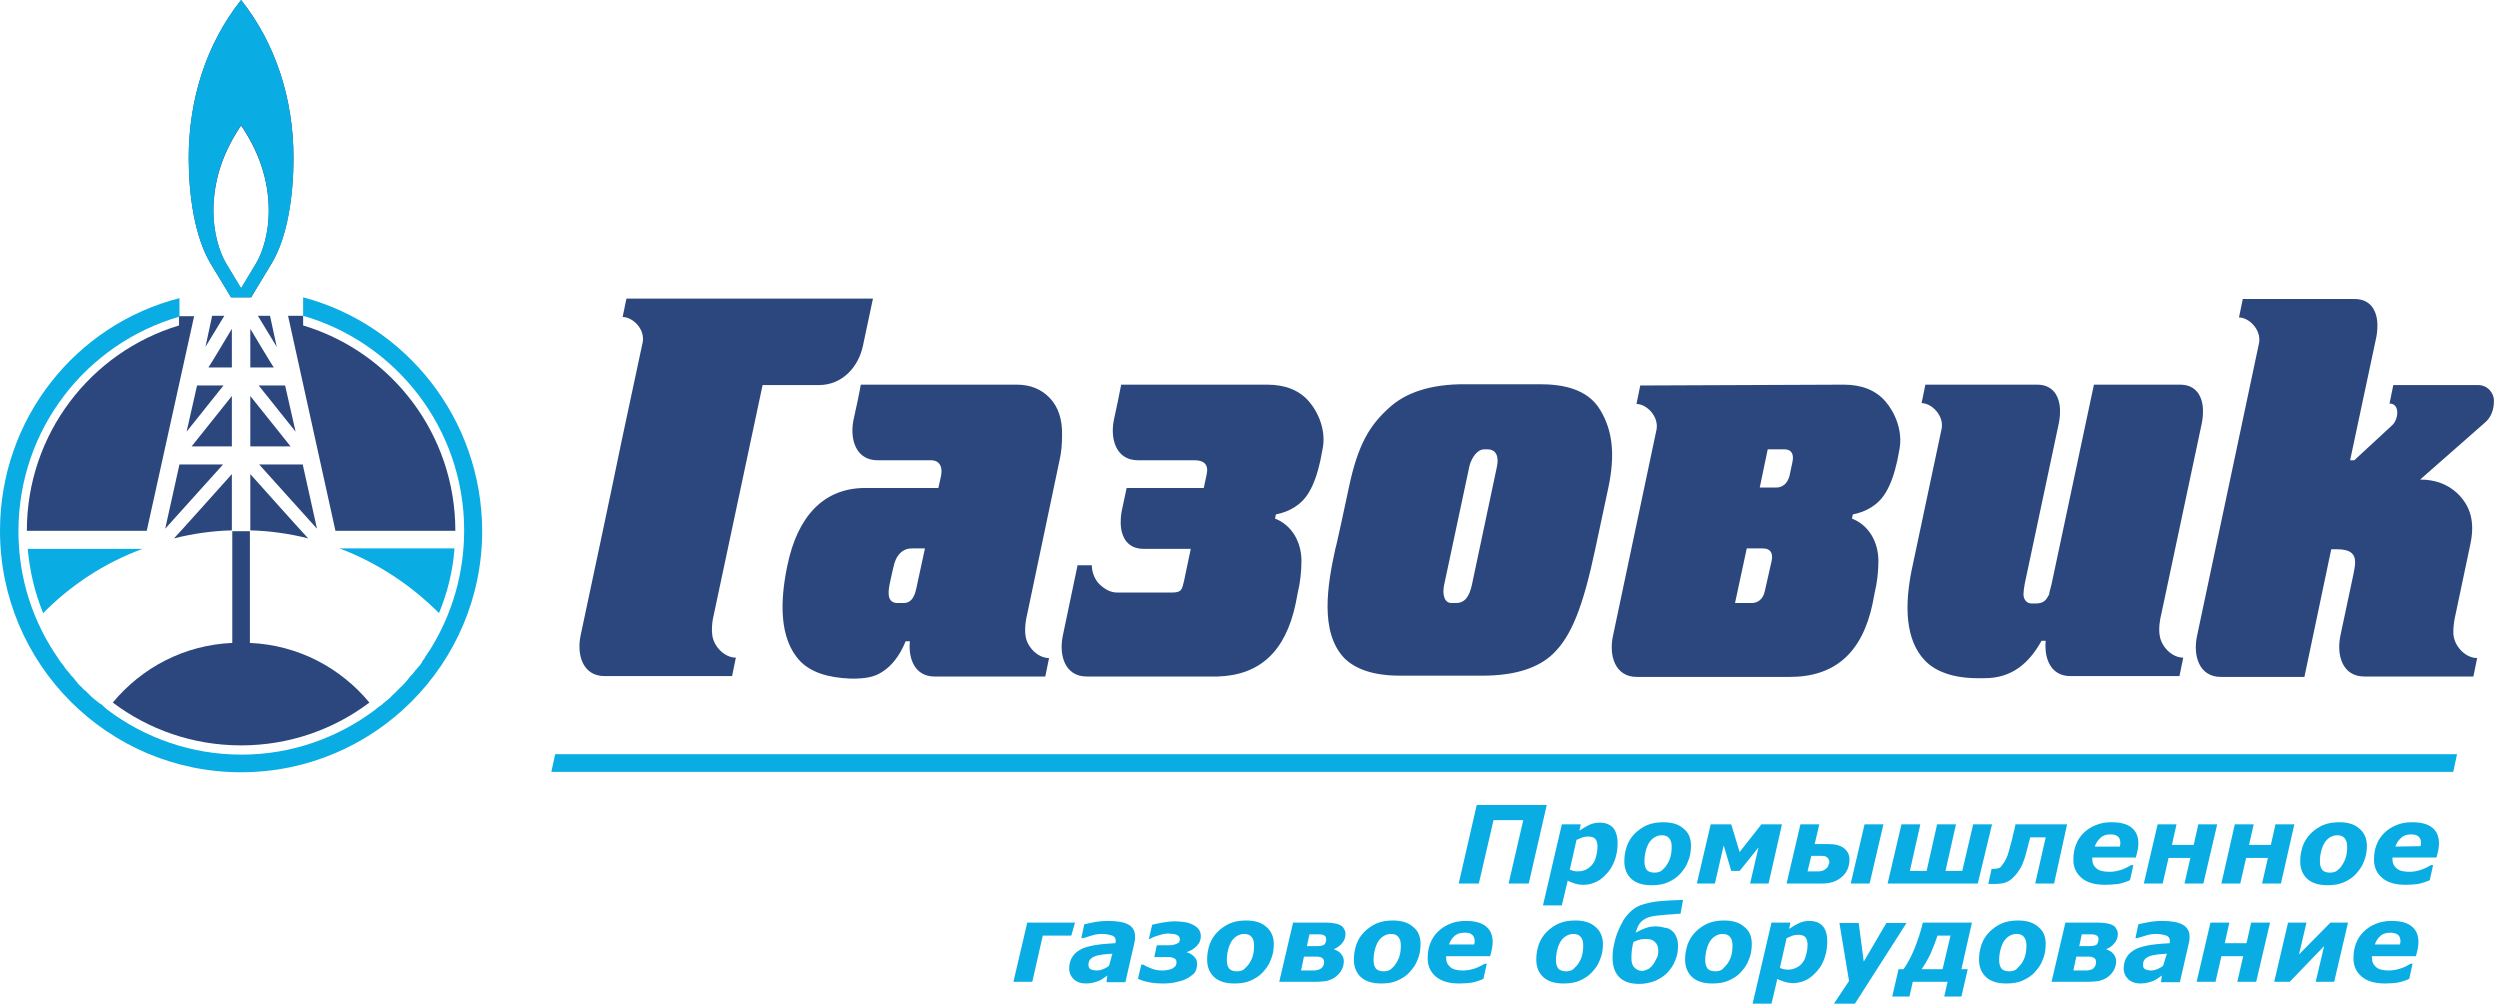<svg width="137" height="55" viewBox="0 0 137 55" fill="none" xmlns="http://www.w3.org/2000/svg">
<path d="M12.706 21.701L10.501 24.462H12.706V21.701Z" fill="#2C477E"/>
<path d="M12.706 25.981C12.706 25.981 9.558 29.502 9.535 29.502C10.546 29.249 11.626 29.088 12.706 29.065V25.981Z" fill="#2C477E"/>
<path d="M10.799 21.125L10.225 23.657L12.247 21.125H10.799Z" fill="#2C477E"/>
<path d="M13.212 0C11.328 2.37 10.34 5.408 10.34 8.653C10.34 10.747 10.684 13.002 11.534 14.429L12.66 16.293H13.763L14.889 14.429C15.739 13.002 16.084 10.747 16.084 8.653C16.084 5.408 15.096 2.37 13.212 0ZM14.016 14.475L13.212 15.81L12.408 14.475C11.994 13.784 11.695 12.703 11.695 11.575C11.695 9.78 12.293 8.239 13.212 6.881C14.131 8.239 14.728 9.78 14.728 11.575C14.728 12.703 14.43 13.784 14.016 14.475Z" fill="#2C477E"/>
<path d="M9.834 25.452L9.053 28.973L12.224 25.452H9.834Z" fill="#2C477E"/>
<path d="M10.638 17.329H9.811V17.835C4.986 19.285 1.471 23.772 1.471 29.088H8.042L10.638 17.329Z" fill="#2C477E"/>
<path d="M12.706 18.019C12.706 18.019 11.443 20.136 11.42 20.136H12.706V18.019Z" fill="#2C477E"/>
<path d="M11.626 17.305L11.259 19.008L12.293 17.305H11.626Z" fill="#2C477E"/>
<path d="M16.199 23.657L15.624 21.125H14.177L16.199 23.657Z" fill="#2C477E"/>
<path d="M15.785 17.305L18.382 29.088H24.953C24.953 23.772 21.438 19.285 16.612 17.835V17.305H15.785Z" fill="#2C477E"/>
<path d="M13.717 24.462H15.923L13.717 21.701V24.462Z" fill="#2C477E"/>
<path d="M13.717 20.136H15.004C14.981 20.136 13.717 18.019 13.717 18.019V20.136Z" fill="#2C477E"/>
<path d="M14.797 17.305H14.131L15.165 19.008L14.797 17.305Z" fill="#2C477E"/>
<path d="M16.589 25.452H14.2L17.371 28.973L16.589 25.452Z" fill="#2C477E"/>
<path d="M13.694 35.232V29.111H13.212H12.729V35.232C10.087 35.347 7.766 36.59 6.181 38.5C8.134 39.973 10.569 40.847 13.212 40.847C15.854 40.847 18.29 39.973 20.243 38.5C18.657 36.59 16.337 35.347 13.694 35.232Z" fill="#2C477E"/>
<path d="M13.717 29.065C14.797 29.088 15.877 29.249 16.888 29.502C16.865 29.502 13.717 25.981 13.717 25.981V29.065Z" fill="#2C477E"/>
<path d="M61.44 21.079H69.436C70.424 21.079 71.183 21.379 71.711 21.977C72.24 22.575 72.699 23.611 72.469 24.646L72.354 25.245C72.194 25.958 72.01 26.51 71.734 26.971C71.32 27.684 70.631 28.052 69.919 28.19L69.873 28.42C70.723 28.743 71.32 29.617 71.32 30.745C71.32 31.297 71.251 31.941 71.114 32.494L70.999 33.092C70.447 35.692 69.046 37.004 66.725 37.073H59.556C58.338 37.073 58.017 35.877 58.246 34.818L59.051 30.975H59.832C59.832 31.412 60.039 31.826 60.269 32.033C60.567 32.309 60.866 32.471 61.233 32.471H64.221C64.795 32.471 64.772 32.264 64.887 31.826L65.254 30.077H62.681C62.245 30.077 61.946 29.939 61.716 29.663C61.509 29.387 61.394 28.996 61.417 28.535C61.417 28.351 61.44 28.121 61.509 27.822L61.739 26.741H65.967L66.128 25.981C66.243 25.452 65.967 25.222 65.461 25.222H62.359C61.142 25.222 60.82 24.025 61.05 22.966C61.188 22.322 61.325 21.701 61.44 21.079ZM128.786 25.222H129.016L131.106 23.289C131.428 22.989 131.543 22.115 130.946 22.115L131.152 21.102H135.817C136.345 21.102 136.69 21.586 136.667 21.977C136.667 22.46 136.506 22.874 136.184 23.151L132.623 26.28C133.45 26.28 134.116 26.533 134.645 27.017C135.449 27.776 135.61 28.697 135.38 29.801L134.507 33.943C134.461 34.243 134.415 34.588 134.461 34.864C134.553 35.462 135.127 36.061 135.748 36.061L135.541 37.073H129.567C128.349 37.073 128.028 35.877 128.257 34.818L128.97 31.458C129.016 31.228 129.061 30.998 129.061 30.814C129.061 30.307 128.74 30.1 128.073 30.1H127.752L126.281 37.096H121.709C120.491 37.096 120.169 35.9 120.399 34.841L123.8 18.778C123.915 18.065 123.248 17.397 122.697 17.397L122.904 16.385H129.016C129.452 16.385 129.751 16.523 129.981 16.799C130.187 17.075 130.302 17.466 130.279 17.927C130.279 18.111 130.256 18.341 130.187 18.64L128.786 25.222ZM112.426 32.01L114.747 21.079H119.457C119.894 21.079 120.192 21.218 120.422 21.494C120.629 21.77 120.744 22.161 120.721 22.621C120.721 22.805 120.698 23.035 120.629 23.335L118.446 33.621C118.354 33.989 118.285 34.45 118.354 34.841C118.446 35.439 119.021 36.038 119.641 36.038L119.434 37.05H113.46C112.38 37.05 112.013 36.084 112.104 35.117H111.875C111.185 36.36 110.243 37.165 108.75 37.165H108.382C107.027 37.165 106.062 36.797 105.487 36.199C104.384 35.048 104.384 33.138 104.752 31.274L106.406 23.473C106.521 22.759 105.855 22.092 105.303 22.092L105.51 21.079H111.622C112.059 21.079 112.357 21.218 112.587 21.494C112.794 21.77 112.909 22.161 112.886 22.621C112.886 22.805 112.863 23.035 112.794 23.335L110.956 31.987C110.91 32.218 110.887 32.471 110.887 32.563C110.887 32.862 111.071 33.069 111.323 33.069H111.576C111.99 33.069 112.127 32.885 112.288 32.586C112.311 32.402 112.38 32.218 112.426 32.01ZM98.066 26.073L98.226 25.314C98.318 24.899 98.18 24.623 97.79 24.623H96.871L96.434 26.718H97.33C97.675 26.718 97.951 26.51 98.066 26.073ZM101.03 21.079C102.018 21.079 102.776 21.379 103.304 21.977C103.833 22.575 104.292 23.611 104.086 24.646L103.971 25.245C103.81 25.958 103.626 26.51 103.35 26.971C102.937 27.684 102.247 28.052 101.535 28.19L101.489 28.42C102.339 28.743 102.937 29.617 102.937 30.745C102.937 31.297 102.868 31.941 102.73 32.494L102.615 33.092C102.041 35.784 100.547 37.096 98.066 37.096H89.702C88.484 37.096 88.162 35.9 88.392 34.841L90.782 23.519C90.897 22.805 90.23 22.138 89.679 22.138L89.886 21.125L101.03 21.079ZM96.71 32.402L97.078 30.768C97.192 30.307 97.009 30.054 96.618 30.054H95.722L95.079 33.046H95.929C96.319 33.069 96.618 32.839 96.71 32.402ZM48.918 31.251L48.757 31.987C48.642 32.54 48.642 33.046 49.194 33.046H49.515C49.883 33.046 50.09 32.793 50.205 32.286L50.687 30.054H49.975C49.699 30.054 49.492 30.146 49.309 30.331C49.148 30.515 49.033 30.699 48.918 31.251ZM55.719 21.079C56.477 21.079 57.075 21.332 57.534 21.816C57.994 22.299 58.224 22.989 58.201 23.864C58.201 24.37 58.155 24.83 58.063 25.222L56.225 33.966C56.179 34.266 56.156 34.588 56.202 34.864C56.294 35.462 56.868 36.061 57.488 36.061L57.282 37.073H51.216C50.136 37.073 49.768 36.107 49.86 35.14H49.63C49.285 35.992 48.826 36.498 48.412 36.774C48.045 37.027 47.677 37.165 46.896 37.188H46.62C45.334 37.142 44.414 36.82 43.84 36.222C42.691 35.002 42.737 32.931 43.151 30.975C43.702 28.328 45.104 26.741 47.424 26.741H51.422L51.56 26.119C51.675 25.613 51.514 25.222 51.009 25.222H48.297H48.091C46.873 25.222 46.551 24.025 46.781 22.966C46.919 22.345 47.057 21.724 47.172 21.079H55.719ZM41.795 21.079L39.061 33.943C39.015 34.243 38.992 34.565 39.038 34.841C39.13 35.439 39.704 36.038 40.325 36.038L40.118 37.05H33.133C31.915 37.05 31.593 35.853 31.823 34.795C32.581 31.228 33.34 27.684 34.075 24.117L35.224 18.732C35.339 18.019 34.672 17.374 34.121 17.374L34.328 16.362H47.838C47.654 17.236 47.47 18.088 47.286 18.962C47.034 20.136 46.138 21.102 44.874 21.102H41.795V21.079ZM73.917 26.718C74.422 24.324 75.066 23.312 76.1 22.368C77.042 21.494 78.42 21.056 80.236 21.056H84.371C85.543 21.056 86.991 21.264 87.703 22.483C88.392 23.634 88.507 24.968 88.139 26.718L87.427 30.054C86.738 33.322 86.095 34.864 85.13 35.807C84.302 36.613 83.016 37.027 81.224 37.027H76.72C75.295 37.027 74.284 36.682 73.664 36.061C72.308 34.634 72.745 32.033 73.181 30.054C73.204 30.077 73.917 26.718 73.917 26.718ZM80.534 25.498L79.133 32.079C79.041 32.563 79.133 33.046 79.546 33.046C79.592 33.046 79.707 33.046 79.776 33.046C80.304 33.046 80.511 32.655 80.649 32.102L82.028 25.59C82.143 25.061 82.028 24.623 81.499 24.623H81.338C80.971 24.623 80.672 25.038 80.534 25.498Z" fill="#2C477E"/>
<path d="M30.422 41.331H134.645L134.438 42.297H30.215L30.422 41.331Z" fill="#09ACE3"/>
<path d="M84.762 44.115L83.774 48.418H82.671L83.475 44.943H81.844L81.04 48.418H79.937L80.925 44.115H84.762ZM88.645 46.209C88.645 46.508 88.599 46.807 88.507 47.084C88.415 47.36 88.277 47.613 88.117 47.797C87.933 48.004 87.749 48.188 87.519 48.303C87.289 48.418 87.06 48.487 86.784 48.487C86.6 48.487 86.462 48.464 86.301 48.418C86.163 48.372 86.026 48.326 85.911 48.257L85.589 49.615H84.555L85.589 45.174H86.623L86.554 45.519C86.761 45.381 86.922 45.289 87.106 45.197C87.266 45.127 87.45 45.081 87.657 45.081C87.979 45.081 88.231 45.174 88.415 45.381C88.553 45.565 88.645 45.841 88.645 46.209ZM87.289 47.337C87.381 47.222 87.427 47.084 87.473 46.9C87.519 46.738 87.542 46.554 87.542 46.37C87.542 46.186 87.496 46.071 87.427 45.979C87.358 45.887 87.221 45.841 87.014 45.841C86.922 45.841 86.807 45.864 86.715 45.887C86.623 45.933 86.508 45.979 86.393 46.025L86.026 47.659C86.095 47.682 86.163 47.705 86.233 47.728C86.324 47.751 86.393 47.751 86.485 47.751C86.669 47.751 86.807 47.705 86.945 47.636C87.083 47.567 87.198 47.452 87.289 47.337ZM92.666 46.347C92.666 46.646 92.62 46.946 92.505 47.199C92.413 47.475 92.252 47.682 92.069 47.889C91.885 48.096 91.655 48.234 91.402 48.349C91.15 48.464 90.851 48.51 90.506 48.51C90.024 48.51 89.656 48.395 89.403 48.165C89.15 47.935 89.013 47.613 89.013 47.199C89.013 46.9 89.059 46.646 89.15 46.37C89.243 46.117 89.38 45.887 89.587 45.68C89.771 45.496 90.001 45.335 90.253 45.22C90.529 45.105 90.828 45.059 91.15 45.059C91.632 45.059 92 45.174 92.252 45.404C92.551 45.634 92.666 45.956 92.666 46.347ZM91.333 47.406C91.425 47.268 91.494 47.13 91.54 46.969C91.586 46.807 91.609 46.623 91.609 46.393C91.609 46.186 91.563 46.048 91.471 45.933C91.379 45.818 91.241 45.772 91.058 45.772C90.92 45.772 90.782 45.818 90.667 45.887C90.552 45.956 90.46 46.048 90.368 46.186C90.299 46.301 90.231 46.462 90.184 46.646C90.139 46.831 90.116 47.015 90.116 47.199C90.116 47.429 90.162 47.567 90.253 47.682C90.345 47.774 90.483 47.82 90.667 47.82C90.782 47.82 90.92 47.797 91.035 47.728C91.15 47.636 91.241 47.544 91.333 47.406ZM96.917 48.418H95.906L96.365 46.439L95.331 47.728H94.872L94.458 46.324L93.976 48.418H92.988L93.746 45.174H94.872L95.331 46.692L96.526 45.174H97.652L96.917 48.418ZM100.248 47.245C100.248 47.13 100.202 47.061 100.134 46.992C100.065 46.922 99.95 46.9 99.789 46.9H99.26L99.054 47.751H99.651C99.766 47.751 99.881 47.728 99.95 47.682C100.042 47.636 100.088 47.59 100.134 47.544C100.179 47.475 100.202 47.429 100.202 47.383C100.248 47.337 100.248 47.291 100.248 47.245ZM101.351 47.107C101.351 47.314 101.305 47.521 101.213 47.705C101.122 47.889 100.984 48.027 100.823 48.142C100.685 48.234 100.547 48.303 100.386 48.349C100.225 48.395 100.042 48.418 99.789 48.418H97.905L98.663 45.174H99.697L99.444 46.255H100.179C100.57 46.255 100.846 46.324 101.053 46.485C101.236 46.623 101.351 46.831 101.351 47.107ZM102.454 48.418H101.42L102.178 45.174H103.212L102.454 48.418ZM108.382 48.418H103.442L104.2 45.174H105.234L104.66 47.728H105.579L106.153 45.174H107.187L106.613 47.728H107.532L108.13 45.174H109.163L108.382 48.418ZM112.564 48.418H111.53L112.105 45.887H111.254C111.231 46.002 111.208 46.117 111.162 46.232C111.139 46.347 111.117 46.462 111.094 46.508C111.048 46.715 110.979 46.922 110.933 47.084C110.864 47.245 110.818 47.406 110.749 47.521C110.634 47.728 110.519 47.889 110.358 48.05C110.22 48.211 110.06 48.303 109.876 48.372C109.784 48.395 109.715 48.418 109.646 48.418C109.577 48.418 109.508 48.441 109.393 48.441C109.301 48.441 109.209 48.441 109.118 48.441C109.026 48.441 108.957 48.441 108.957 48.441L109.14 47.613H109.163C109.163 47.613 109.186 47.613 109.209 47.613C109.232 47.613 109.255 47.613 109.278 47.613C109.393 47.613 109.485 47.59 109.554 47.567C109.623 47.544 109.669 47.475 109.738 47.383C109.83 47.268 109.899 47.153 109.968 46.992C110.037 46.831 110.106 46.577 110.197 46.232C110.243 46.071 110.289 45.91 110.312 45.749C110.358 45.611 110.404 45.404 110.45 45.174H113.276L112.564 48.418ZM116.171 46.37C116.171 46.324 116.171 46.301 116.194 46.278C116.194 46.255 116.194 46.209 116.194 46.186C116.194 46.025 116.148 45.91 116.057 45.841C115.965 45.749 115.827 45.726 115.643 45.726C115.436 45.726 115.252 45.772 115.114 45.91C114.977 46.025 114.862 46.186 114.793 46.393H116.171V46.37ZM115.367 48.487C114.816 48.487 114.379 48.372 114.081 48.119C113.782 47.866 113.621 47.544 113.621 47.107C113.621 46.807 113.667 46.531 113.759 46.301C113.851 46.048 113.989 45.841 114.172 45.657C114.356 45.473 114.563 45.335 114.839 45.22C115.114 45.105 115.39 45.059 115.712 45.059C116.194 45.059 116.562 45.151 116.815 45.358C117.068 45.565 117.182 45.841 117.182 46.232C117.182 46.37 117.159 46.485 117.136 46.623C117.113 46.738 117.068 46.877 117.045 46.992H114.655V47.061C114.655 47.291 114.724 47.452 114.885 47.59C115.046 47.728 115.275 47.774 115.62 47.774C115.85 47.774 116.057 47.728 116.263 47.659C116.47 47.59 116.631 47.498 116.792 47.406H116.907L116.723 48.234C116.516 48.326 116.309 48.395 116.08 48.441C115.85 48.464 115.62 48.487 115.367 48.487ZM120.744 48.418H119.71L120.032 47.015H118.837L118.515 48.418H117.481L118.239 45.174H119.273L119.021 46.301H120.215L120.468 45.174H121.502L120.744 48.418ZM124.995 48.418H123.961L124.282 47.015H123.087L122.766 48.418H121.732L122.467 45.174H123.501L123.248 46.301H124.443L124.696 45.174H125.73L124.995 48.418ZM129.705 46.347C129.705 46.646 129.659 46.946 129.544 47.199C129.452 47.475 129.291 47.682 129.107 47.889C128.924 48.096 128.694 48.234 128.441 48.349C128.188 48.464 127.89 48.51 127.545 48.51C127.062 48.51 126.695 48.395 126.442 48.165C126.189 47.935 126.052 47.613 126.052 47.199C126.052 46.9 126.097 46.646 126.189 46.37C126.281 46.117 126.419 45.887 126.626 45.68C126.81 45.496 127.04 45.335 127.292 45.22C127.568 45.105 127.867 45.059 128.188 45.059C128.671 45.059 129.039 45.174 129.291 45.404C129.567 45.634 129.705 45.956 129.705 46.347ZM128.349 47.406C128.441 47.268 128.51 47.13 128.556 46.969C128.602 46.807 128.625 46.623 128.625 46.393C128.625 46.186 128.579 46.048 128.487 45.933C128.395 45.818 128.257 45.772 128.073 45.772C127.936 45.772 127.798 45.818 127.683 45.887C127.568 45.956 127.476 46.048 127.384 46.186C127.315 46.301 127.246 46.462 127.2 46.646C127.154 46.831 127.131 47.015 127.131 47.199C127.131 47.429 127.177 47.567 127.269 47.682C127.361 47.774 127.499 47.82 127.683 47.82C127.798 47.82 127.936 47.797 128.051 47.728C128.165 47.636 128.28 47.544 128.349 47.406ZM132.646 46.37C132.646 46.324 132.646 46.301 132.669 46.278C132.669 46.255 132.669 46.209 132.669 46.186C132.669 46.025 132.623 45.91 132.531 45.841C132.439 45.749 132.301 45.726 132.117 45.726C131.911 45.726 131.727 45.772 131.589 45.91C131.451 46.025 131.336 46.186 131.267 46.393L132.646 46.37ZM131.842 48.487C131.29 48.487 130.854 48.372 130.555 48.119C130.256 47.866 130.095 47.544 130.095 47.107C130.095 46.807 130.141 46.531 130.233 46.301C130.325 46.048 130.463 45.841 130.647 45.657C130.831 45.473 131.038 45.335 131.313 45.22C131.589 45.105 131.865 45.059 132.186 45.059C132.669 45.059 133.036 45.151 133.289 45.358C133.542 45.565 133.657 45.841 133.657 46.232C133.657 46.37 133.634 46.485 133.611 46.623C133.588 46.738 133.542 46.877 133.519 46.992H131.106V47.061C131.106 47.291 131.175 47.452 131.336 47.59C131.497 47.728 131.727 47.774 132.049 47.774C132.278 47.774 132.485 47.728 132.692 47.659C132.899 47.59 133.059 47.498 133.22 47.406H133.335L133.151 48.234C132.945 48.326 132.738 48.395 132.508 48.441C132.324 48.464 132.094 48.487 131.842 48.487ZM58.706 51.272H57.144L56.569 53.803H55.535L56.294 50.559H58.913L58.706 51.272ZM60.958 52.261C60.774 52.285 60.59 52.285 60.429 52.307C60.269 52.331 60.131 52.353 60.016 52.4C59.901 52.446 59.809 52.492 59.74 52.584C59.671 52.653 59.648 52.768 59.648 52.883C59.648 52.998 59.694 53.067 59.763 53.113C59.855 53.159 59.97 53.182 60.131 53.182C60.223 53.182 60.337 53.159 60.452 53.113C60.567 53.067 60.682 52.998 60.774 52.929L60.958 52.261ZM60.682 53.458C60.613 53.504 60.544 53.55 60.452 53.619C60.36 53.688 60.269 53.734 60.2 53.757C60.085 53.803 59.993 53.826 59.901 53.849C59.809 53.872 59.671 53.895 59.51 53.895C59.235 53.895 59.028 53.826 58.844 53.665C58.683 53.504 58.591 53.32 58.591 53.067C58.591 52.814 58.66 52.584 58.775 52.422C58.89 52.238 59.074 52.1 59.303 51.985C59.533 51.893 59.786 51.824 60.108 51.778C60.406 51.732 60.751 51.709 61.119 51.686C61.119 51.663 61.119 51.663 61.142 51.64C61.142 51.617 61.142 51.594 61.142 51.548C61.142 51.41 61.073 51.318 60.958 51.272C60.82 51.226 60.636 51.18 60.383 51.18C60.223 51.18 60.016 51.203 59.809 51.272C59.602 51.341 59.441 51.387 59.349 51.41H59.258L59.418 50.651C59.533 50.628 59.717 50.581 59.97 50.535C60.223 50.489 60.475 50.467 60.728 50.467C61.234 50.467 61.601 50.535 61.854 50.674C62.084 50.812 62.199 51.019 62.199 51.295C62.199 51.341 62.199 51.387 62.199 51.456C62.199 51.525 62.176 51.571 62.176 51.617L61.67 53.826H60.636L60.682 53.458ZM65.002 53.642C64.841 53.734 64.634 53.78 64.427 53.826C64.221 53.872 63.991 53.895 63.738 53.895C63.462 53.895 63.187 53.872 62.957 53.826C62.727 53.78 62.52 53.711 62.359 53.642L62.543 52.86H62.658C62.796 52.952 62.957 53.021 63.141 53.09C63.325 53.159 63.508 53.182 63.692 53.182C63.761 53.182 63.853 53.182 63.968 53.159C64.083 53.136 64.175 53.113 64.221 53.09C64.312 53.044 64.358 52.998 64.404 52.952C64.45 52.906 64.473 52.814 64.473 52.722C64.473 52.653 64.45 52.607 64.427 52.584C64.404 52.538 64.358 52.515 64.29 52.492C64.243 52.469 64.152 52.446 64.06 52.446C63.968 52.446 63.876 52.446 63.784 52.446H63.255L63.393 51.801H63.807C63.899 51.801 63.991 51.801 64.106 51.801C64.221 51.801 64.312 51.778 64.381 51.755C64.473 51.732 64.542 51.686 64.588 51.663C64.634 51.617 64.657 51.548 64.657 51.456C64.657 51.41 64.634 51.364 64.611 51.318C64.565 51.272 64.519 51.249 64.473 51.226C64.404 51.203 64.358 51.18 64.266 51.18C64.198 51.18 64.129 51.157 64.037 51.157C63.899 51.157 63.715 51.18 63.531 51.249C63.347 51.295 63.164 51.364 63.003 51.456H62.957L63.141 50.674C63.255 50.651 63.439 50.605 63.692 50.559C63.945 50.513 64.175 50.489 64.404 50.489C64.588 50.489 64.772 50.513 64.933 50.535C65.094 50.559 65.231 50.605 65.369 50.674C65.507 50.743 65.599 50.812 65.691 50.927C65.76 51.019 65.806 51.157 65.806 51.295C65.806 51.502 65.737 51.686 65.576 51.847C65.415 52.008 65.254 52.1 65.048 52.169V52.192C65.209 52.238 65.323 52.307 65.438 52.422C65.553 52.538 65.599 52.653 65.599 52.814C65.599 53.021 65.553 53.205 65.438 53.343C65.3 53.458 65.163 53.573 65.002 53.642ZM69.804 51.732C69.804 52.031 69.758 52.331 69.643 52.584C69.551 52.86 69.39 53.067 69.207 53.274C69.023 53.481 68.793 53.619 68.54 53.734C68.287 53.849 67.989 53.895 67.644 53.895C67.162 53.895 66.794 53.78 66.541 53.55C66.288 53.32 66.151 52.998 66.151 52.584C66.151 52.285 66.197 52.031 66.288 51.755C66.38 51.502 66.518 51.272 66.725 51.065C66.909 50.881 67.139 50.72 67.391 50.605C67.667 50.489 67.966 50.443 68.287 50.443C68.77 50.443 69.138 50.559 69.39 50.789C69.666 51.019 69.804 51.341 69.804 51.732ZM68.448 52.814C68.54 52.676 68.609 52.538 68.655 52.377C68.701 52.215 68.724 52.031 68.724 51.801C68.724 51.594 68.678 51.456 68.586 51.341C68.494 51.226 68.356 51.18 68.173 51.18C68.035 51.18 67.897 51.226 67.782 51.295C67.667 51.364 67.575 51.456 67.483 51.594C67.414 51.709 67.345 51.87 67.299 52.054C67.254 52.238 67.231 52.422 67.231 52.607C67.231 52.837 67.276 52.975 67.368 53.09C67.46 53.182 67.598 53.228 67.782 53.228C67.897 53.228 68.035 53.205 68.15 53.136C68.264 53.021 68.379 52.929 68.448 52.814ZM73.641 52.676C73.641 52.86 73.595 53.021 73.503 53.182C73.411 53.343 73.296 53.458 73.136 53.573C72.998 53.665 72.86 53.711 72.699 53.757C72.538 53.78 72.354 53.803 72.148 53.803H70.103L70.861 50.559H72.676C72.86 50.559 73.021 50.581 73.159 50.605C73.296 50.628 73.411 50.674 73.48 50.72C73.572 50.766 73.618 50.835 73.664 50.927C73.71 50.996 73.733 51.088 73.733 51.18C73.733 51.387 73.664 51.548 73.549 51.686C73.434 51.824 73.273 51.939 73.113 52.008V52.031C73.251 52.077 73.388 52.146 73.48 52.261C73.595 52.4 73.641 52.515 73.641 52.676ZM72.676 51.479C72.676 51.387 72.653 51.318 72.584 51.272C72.515 51.226 72.423 51.203 72.285 51.203H71.757L71.619 51.847H72.194C72.354 51.847 72.492 51.824 72.584 51.755C72.63 51.686 72.676 51.594 72.676 51.479ZM72.561 52.722C72.561 52.607 72.515 52.538 72.446 52.492C72.377 52.446 72.263 52.422 72.148 52.422H71.458L71.297 53.182H72.01C72.171 53.182 72.308 53.136 72.4 53.067C72.515 52.975 72.561 52.86 72.561 52.722ZM77.846 51.732C77.846 52.031 77.8 52.331 77.685 52.584C77.593 52.86 77.432 53.067 77.249 53.274C77.065 53.481 76.835 53.619 76.582 53.734C76.329 53.849 76.031 53.895 75.686 53.895C75.204 53.895 74.836 53.78 74.583 53.55C74.33 53.32 74.193 52.998 74.193 52.584C74.193 52.285 74.239 52.031 74.33 51.755C74.422 51.502 74.56 51.272 74.767 51.065C74.951 50.881 75.181 50.72 75.433 50.605C75.709 50.489 76.008 50.443 76.329 50.443C76.812 50.443 77.18 50.559 77.432 50.789C77.731 51.019 77.846 51.341 77.846 51.732ZM76.49 52.814C76.582 52.676 76.651 52.538 76.697 52.377C76.743 52.215 76.766 52.031 76.766 51.801C76.766 51.594 76.72 51.456 76.628 51.341C76.536 51.226 76.398 51.18 76.215 51.18C76.077 51.18 75.939 51.226 75.824 51.295C75.709 51.364 75.617 51.456 75.525 51.594C75.456 51.709 75.387 51.87 75.341 52.054C75.295 52.238 75.272 52.422 75.272 52.607C75.272 52.837 75.318 52.975 75.41 53.09C75.502 53.182 75.64 53.228 75.824 53.228C75.939 53.228 76.077 53.205 76.192 53.136C76.329 53.021 76.421 52.929 76.49 52.814ZM80.787 51.755C80.787 51.709 80.787 51.686 80.81 51.663C80.81 51.64 80.81 51.594 80.81 51.571C80.81 51.41 80.764 51.295 80.672 51.226C80.58 51.134 80.442 51.111 80.258 51.111C80.052 51.111 79.868 51.157 79.73 51.272C79.592 51.387 79.477 51.548 79.408 51.755H80.787ZM79.983 53.895C79.431 53.895 78.995 53.78 78.696 53.527C78.397 53.274 78.237 52.952 78.237 52.515C78.237 52.215 78.282 51.939 78.374 51.709C78.466 51.456 78.604 51.249 78.788 51.065C78.972 50.881 79.179 50.743 79.454 50.628C79.73 50.513 80.006 50.467 80.327 50.467C80.81 50.467 81.177 50.559 81.43 50.766C81.683 50.973 81.798 51.249 81.798 51.64C81.798 51.778 81.775 51.893 81.752 52.031C81.729 52.146 81.683 52.285 81.66 52.4H79.248V52.469C79.248 52.699 79.316 52.86 79.477 52.998C79.638 53.136 79.868 53.182 80.189 53.182C80.419 53.182 80.626 53.136 80.833 53.067C81.04 52.998 81.201 52.906 81.361 52.814H81.476L81.292 53.642C81.086 53.734 80.879 53.803 80.649 53.849C80.488 53.872 80.236 53.895 79.983 53.895ZM87.841 51.732C87.841 52.031 87.795 52.331 87.68 52.584C87.588 52.86 87.427 53.067 87.243 53.274C87.06 53.481 86.83 53.619 86.577 53.734C86.324 53.849 86.026 53.895 85.681 53.895C85.198 53.895 84.831 53.78 84.578 53.55C84.325 53.32 84.188 52.998 84.188 52.584C84.188 52.285 84.234 52.031 84.325 51.755C84.417 51.502 84.555 51.272 84.762 51.065C84.946 50.881 85.175 50.72 85.428 50.605C85.704 50.489 86.003 50.443 86.324 50.443C86.807 50.443 87.174 50.559 87.427 50.789C87.703 51.019 87.841 51.341 87.841 51.732ZM86.485 52.814C86.577 52.676 86.646 52.538 86.692 52.377C86.738 52.215 86.761 52.031 86.761 51.801C86.761 51.594 86.715 51.456 86.623 51.341C86.531 51.226 86.393 51.18 86.21 51.18C86.072 51.18 85.934 51.226 85.819 51.295C85.704 51.364 85.612 51.456 85.52 51.594C85.451 51.709 85.382 51.87 85.336 52.054C85.29 52.238 85.267 52.422 85.267 52.607C85.267 52.837 85.313 52.975 85.405 53.09C85.497 53.182 85.635 53.228 85.819 53.228C85.934 53.228 86.072 53.205 86.186 53.136C86.301 53.021 86.416 52.929 86.485 52.814ZM91.609 50.996C91.724 51.088 91.816 51.203 91.862 51.341C91.931 51.479 91.954 51.64 91.954 51.847C91.954 52.146 91.908 52.4 91.793 52.653C91.701 52.906 91.54 53.113 91.356 53.32C91.172 53.504 90.943 53.642 90.69 53.757C90.437 53.849 90.139 53.918 89.84 53.918C89.357 53.918 88.99 53.803 88.737 53.55C88.484 53.297 88.369 52.929 88.369 52.469C88.369 52.261 88.392 52.031 88.438 51.801C88.484 51.571 88.553 51.318 88.645 51.088C88.737 50.858 88.852 50.628 88.967 50.42C89.105 50.213 89.243 50.052 89.426 49.891C89.61 49.73 89.84 49.615 90.093 49.546C90.345 49.477 90.644 49.408 90.943 49.385C91.127 49.362 91.356 49.362 91.609 49.339C91.862 49.339 92.069 49.316 92.23 49.316L92.092 50.075C91.954 50.075 91.839 50.075 91.724 50.098C91.609 50.098 91.494 50.121 91.356 50.121C90.874 50.167 90.552 50.19 90.368 50.259C90.207 50.305 90.07 50.397 89.955 50.489C89.886 50.559 89.817 50.651 89.771 50.743C89.725 50.835 89.679 50.973 89.633 51.111C89.817 51.019 89.978 50.927 90.184 50.858C90.368 50.789 90.552 50.766 90.736 50.766C90.897 50.766 91.058 50.789 91.195 50.835C91.356 50.835 91.494 50.904 91.609 50.996ZM90.874 52.1C90.874 51.916 90.828 51.755 90.713 51.64C90.598 51.525 90.46 51.456 90.253 51.456C90.138 51.456 90.024 51.456 89.909 51.479C89.794 51.502 89.679 51.548 89.518 51.617C89.472 51.755 89.449 51.893 89.426 52.054C89.403 52.215 89.403 52.377 89.403 52.515C89.403 52.745 89.449 52.906 89.564 53.021C89.679 53.136 89.817 53.205 89.978 53.205C90.07 53.205 90.162 53.182 90.253 53.136C90.368 53.09 90.46 53.021 90.529 52.929C90.621 52.837 90.69 52.699 90.759 52.561C90.851 52.422 90.874 52.285 90.874 52.1ZM95.998 51.732C95.998 52.031 95.952 52.331 95.837 52.584C95.745 52.86 95.584 53.067 95.4 53.274C95.216 53.481 94.987 53.619 94.734 53.734C94.481 53.849 94.183 53.895 93.838 53.895C93.355 53.895 92.988 53.78 92.735 53.55C92.482 53.32 92.344 52.998 92.344 52.584C92.344 52.285 92.39 52.031 92.482 51.755C92.574 51.502 92.712 51.272 92.919 51.065C93.103 50.881 93.332 50.72 93.585 50.605C93.861 50.489 94.159 50.443 94.481 50.443C94.964 50.443 95.331 50.559 95.584 50.789C95.883 51.019 95.998 51.341 95.998 51.732ZM94.665 52.814C94.757 52.676 94.826 52.538 94.872 52.377C94.918 52.215 94.941 52.031 94.941 51.801C94.941 51.594 94.895 51.456 94.803 51.341C94.711 51.226 94.573 51.18 94.389 51.18C94.251 51.18 94.114 51.226 93.999 51.295C93.884 51.364 93.792 51.456 93.7 51.594C93.631 51.709 93.562 51.87 93.516 52.054C93.47 52.238 93.447 52.422 93.447 52.607C93.447 52.837 93.493 52.975 93.585 53.09C93.677 53.182 93.815 53.228 93.999 53.228C94.114 53.228 94.251 53.205 94.366 53.136C94.481 53.021 94.573 52.929 94.665 52.814ZM100.134 51.594C100.134 51.893 100.088 52.192 99.996 52.469C99.904 52.745 99.766 52.998 99.605 53.182C99.421 53.389 99.237 53.573 99.008 53.688C98.778 53.803 98.548 53.872 98.272 53.872C98.089 53.872 97.951 53.849 97.79 53.803C97.652 53.757 97.514 53.711 97.399 53.642L97.078 55H96.044L97.078 50.559H98.112L98.043 50.904C98.249 50.766 98.41 50.674 98.594 50.581C98.755 50.513 98.939 50.467 99.145 50.467C99.467 50.467 99.72 50.559 99.904 50.766C100.065 50.973 100.134 51.249 100.134 51.594ZM98.801 52.722C98.893 52.607 98.939 52.469 98.985 52.285C99.031 52.123 99.054 51.939 99.054 51.755C99.054 51.571 99.008 51.456 98.939 51.364C98.87 51.272 98.732 51.226 98.525 51.226C98.433 51.226 98.318 51.249 98.226 51.272C98.135 51.318 98.02 51.364 97.905 51.41L97.537 53.044C97.606 53.067 97.675 53.09 97.744 53.113C97.836 53.136 97.905 53.136 97.997 53.136C98.18 53.136 98.318 53.09 98.456 53.021C98.594 52.952 98.709 52.86 98.801 52.722ZM101.65 55H100.501L101.328 53.757L100.8 50.581H101.857L102.133 52.699L103.373 50.581H104.476L101.65 55ZM107.486 54.609H106.544L106.728 53.803H104.821L104.637 54.609H103.695L104.04 53.113H104.315C104.522 52.814 104.729 52.446 104.913 51.985C105.097 51.525 105.257 51.065 105.372 50.559H108.061L107.486 53.113H107.831L107.486 54.609ZM106.452 53.113L106.889 51.272H106.176C106.062 51.617 105.924 51.962 105.786 52.285C105.625 52.607 105.464 52.883 105.303 53.113H106.452ZM112.105 51.732C112.105 52.031 112.059 52.331 111.944 52.584C111.852 52.86 111.691 53.067 111.507 53.274C111.323 53.481 111.094 53.619 110.841 53.734C110.588 53.849 110.289 53.895 109.945 53.895C109.462 53.895 109.095 53.78 108.842 53.55C108.589 53.32 108.451 52.998 108.451 52.584C108.451 52.285 108.497 52.031 108.589 51.755C108.681 51.502 108.819 51.272 109.026 51.065C109.209 50.881 109.439 50.72 109.692 50.605C109.968 50.489 110.266 50.443 110.588 50.443C111.071 50.443 111.438 50.559 111.691 50.789C111.99 51.019 112.105 51.341 112.105 51.732ZM110.772 52.814C110.864 52.676 110.933 52.538 110.979 52.377C111.025 52.215 111.048 52.031 111.048 51.801C111.048 51.594 111.002 51.456 110.91 51.341C110.818 51.226 110.68 51.18 110.496 51.18C110.358 51.18 110.22 51.226 110.106 51.295C109.991 51.364 109.899 51.456 109.807 51.594C109.738 51.709 109.669 51.87 109.623 52.054C109.577 52.238 109.554 52.422 109.554 52.607C109.554 52.837 109.6 52.975 109.692 53.09C109.784 53.182 109.922 53.228 110.106 53.228C110.22 53.228 110.358 53.205 110.473 53.136C110.588 53.021 110.68 52.929 110.772 52.814ZM115.965 52.676C115.965 52.86 115.919 53.021 115.827 53.182C115.735 53.343 115.62 53.458 115.459 53.573C115.321 53.665 115.183 53.711 115.023 53.757C114.862 53.78 114.678 53.803 114.471 53.803H112.426L113.184 50.559H115C115.183 50.559 115.344 50.581 115.482 50.605C115.62 50.628 115.735 50.674 115.804 50.72C115.896 50.766 115.942 50.835 115.988 50.927C116.034 50.996 116.057 51.088 116.057 51.18C116.057 51.387 115.988 51.548 115.873 51.686C115.758 51.824 115.62 51.939 115.436 52.008V52.031C115.574 52.077 115.712 52.146 115.804 52.261C115.919 52.4 115.965 52.515 115.965 52.676ZM115 51.479C115 51.387 114.977 51.318 114.908 51.272C114.839 51.226 114.747 51.203 114.609 51.203H114.081L113.943 51.847H114.517C114.678 51.847 114.816 51.824 114.908 51.755C114.954 51.686 115 51.594 115 51.479ZM114.862 52.722C114.862 52.607 114.839 52.538 114.747 52.492C114.678 52.446 114.586 52.422 114.448 52.422H113.782L113.621 53.182H114.333C114.494 53.182 114.632 53.136 114.724 53.067C114.816 52.975 114.862 52.86 114.862 52.722ZM118.745 52.261C118.561 52.285 118.377 52.285 118.216 52.307C118.056 52.331 117.918 52.353 117.803 52.4C117.688 52.446 117.596 52.492 117.527 52.584C117.458 52.653 117.435 52.768 117.435 52.883C117.435 52.998 117.481 53.067 117.55 53.113C117.642 53.159 117.757 53.182 117.895 53.182C117.987 53.182 118.101 53.159 118.216 53.113C118.331 53.067 118.446 52.998 118.538 52.929L118.745 52.261ZM118.469 53.458C118.4 53.504 118.331 53.55 118.239 53.619C118.147 53.688 118.056 53.734 117.987 53.757C117.872 53.803 117.78 53.826 117.688 53.849C117.596 53.872 117.458 53.895 117.297 53.895C117.022 53.895 116.815 53.826 116.631 53.665C116.47 53.504 116.378 53.32 116.378 53.067C116.378 52.814 116.447 52.584 116.562 52.422C116.677 52.238 116.861 52.1 117.091 51.985C117.32 51.893 117.573 51.824 117.895 51.778C118.193 51.732 118.538 51.709 118.906 51.686C118.906 51.663 118.906 51.663 118.906 51.64C118.906 51.617 118.906 51.594 118.906 51.548C118.906 51.41 118.837 51.318 118.722 51.272C118.584 51.226 118.4 51.18 118.147 51.18C117.987 51.18 117.78 51.203 117.573 51.272C117.366 51.341 117.205 51.387 117.113 51.41H117.022L117.182 50.651C117.297 50.628 117.481 50.581 117.734 50.535C117.987 50.489 118.239 50.467 118.492 50.467C118.998 50.467 119.365 50.535 119.618 50.674C119.848 50.812 119.986 51.019 119.986 51.295C119.986 51.341 119.986 51.387 119.986 51.456C119.986 51.525 119.963 51.571 119.963 51.617L119.457 53.826H118.423L118.469 53.458ZM123.639 53.803H122.605L122.927 52.4H121.732L121.41 53.803H120.376L121.134 50.559H122.168L121.916 51.686H123.11L123.363 50.559H124.397L123.639 53.803ZM127.913 53.803H126.902L127.361 51.847L125.477 53.803H124.627L125.385 50.559H126.396L125.983 52.307L127.706 50.559H128.671L127.913 53.803Z" fill="#09ACE3"/>
<path d="M131.52 51.755C131.52 51.709 131.52 51.686 131.543 51.663C131.543 51.64 131.543 51.594 131.543 51.571C131.543 51.41 131.497 51.295 131.405 51.226C131.313 51.157 131.175 51.111 130.992 51.111C130.785 51.111 130.601 51.157 130.463 51.272C130.325 51.387 130.21 51.548 130.141 51.755H131.52ZM130.716 53.895C130.164 53.895 129.728 53.78 129.429 53.527C129.13 53.274 128.97 52.952 128.97 52.515C128.97 52.215 129.016 51.939 129.107 51.709C129.199 51.456 129.337 51.249 129.521 51.065C129.705 50.881 129.912 50.743 130.187 50.628C130.463 50.513 130.739 50.467 131.061 50.467C131.543 50.467 131.911 50.559 132.163 50.766C132.416 50.973 132.531 51.249 132.531 51.64C132.531 51.778 132.508 51.893 132.485 52.031C132.462 52.147 132.416 52.285 132.393 52.4H129.981V52.469C129.981 52.699 130.05 52.86 130.21 52.998C130.371 53.136 130.601 53.182 130.923 53.182C131.152 53.182 131.359 53.136 131.566 53.067C131.773 52.998 131.957 52.906 132.094 52.814H132.209L132.026 53.642C131.819 53.734 131.612 53.803 131.382 53.849C131.221 53.872 130.969 53.895 130.716 53.895Z" fill="#09ACE3"/>
<path d="M16.612 16.293V17.305C21.713 18.778 25.436 23.496 25.436 29.065C25.436 31.435 24.769 33.667 23.597 35.554C23.482 35.715 23.39 35.877 23.276 36.038V36.061C23.23 36.13 23.161 36.199 23.115 36.291V36.314C23.069 36.383 23.023 36.452 22.954 36.521L22.908 36.567C22.862 36.636 22.816 36.682 22.77 36.728C22.747 36.751 22.724 36.774 22.724 36.797C22.678 36.843 22.632 36.912 22.586 36.958C22.563 36.981 22.54 37.004 22.517 37.027C22.471 37.073 22.425 37.119 22.402 37.165C22.38 37.188 22.357 37.234 22.334 37.257C22.288 37.303 22.265 37.349 22.219 37.395C22.196 37.419 22.15 37.465 22.127 37.487C22.081 37.533 22.058 37.58 22.012 37.603C21.989 37.626 21.943 37.672 21.92 37.695C21.874 37.741 21.851 37.764 21.805 37.81C21.759 37.856 21.736 37.879 21.69 37.925C21.667 37.948 21.621 37.994 21.598 38.017C21.552 38.063 21.506 38.086 21.483 38.132C21.46 38.155 21.415 38.178 21.392 38.224C21.346 38.27 21.3 38.293 21.254 38.339C21.231 38.362 21.208 38.385 21.162 38.408C21.116 38.454 21.07 38.5 21.024 38.523C21.001 38.546 20.978 38.569 20.955 38.592C20.909 38.638 20.84 38.684 20.794 38.707C20.771 38.73 20.748 38.753 20.725 38.753C20.679 38.799 20.61 38.845 20.564 38.891C18.519 40.433 15.969 41.354 13.235 41.354C10.477 41.354 7.927 40.433 5.882 38.891C5.836 38.845 5.767 38.799 5.721 38.753C5.698 38.73 5.675 38.707 5.652 38.684C5.606 38.638 5.56 38.592 5.491 38.569C5.469 38.546 5.446 38.523 5.4 38.5C5.354 38.454 5.308 38.431 5.262 38.385C5.239 38.362 5.193 38.339 5.17 38.316C5.124 38.27 5.078 38.247 5.032 38.201C5.009 38.178 4.963 38.132 4.94 38.109C4.894 38.063 4.871 38.04 4.825 37.994C4.802 37.971 4.756 37.925 4.733 37.902C4.687 37.856 4.664 37.833 4.618 37.81C4.572 37.764 4.549 37.741 4.503 37.695C4.481 37.672 4.458 37.626 4.412 37.603C4.366 37.556 4.32 37.511 4.297 37.487C4.274 37.465 4.251 37.441 4.228 37.395C4.182 37.349 4.136 37.303 4.113 37.257C4.09 37.234 4.067 37.211 4.044 37.165C3.998 37.119 3.952 37.073 3.906 37.027C3.883 37.004 3.86 36.981 3.86 36.958C3.814 36.912 3.768 36.843 3.722 36.797C3.699 36.774 3.699 36.751 3.676 36.751C3.63 36.682 3.584 36.636 3.538 36.567L3.515 36.521C3.47 36.452 3.401 36.383 3.355 36.314C3.286 36.245 3.24 36.153 3.194 36.084C1.815 34.105 1.011 31.711 1.011 29.111C1.011 23.519 4.733 18.824 9.834 17.352V16.339C4.159 17.789 0 22.944 0 29.088C0 36.383 5.905 42.32 13.212 42.32C20.495 42.32 26.424 36.406 26.424 29.088C26.401 22.944 22.242 17.789 16.612 16.293ZM1.516 30.054C1.631 31.297 1.907 32.494 2.367 33.598C3.883 32.056 5.744 30.837 7.812 30.077H1.516V30.054ZM18.611 30.054C20.679 30.837 22.517 32.056 24.057 33.598C24.516 32.494 24.815 31.297 24.907 30.054H18.611ZM13.212 0C11.328 2.37 10.34 5.408 10.34 8.653C10.34 10.747 10.684 13.002 11.534 14.429L12.66 16.293H13.763L14.889 14.429C15.762 13.002 16.084 10.747 16.084 8.653C16.084 5.408 15.096 2.37 13.212 0ZM14.016 14.452L13.212 15.787L12.408 14.452C11.994 13.761 11.695 12.68 11.695 11.552C11.695 9.757 12.293 8.215 13.212 6.858C14.131 8.192 14.728 9.734 14.728 11.552C14.728 12.68 14.43 13.784 14.016 14.452Z" fill="#09ACE3"/>
</svg>
